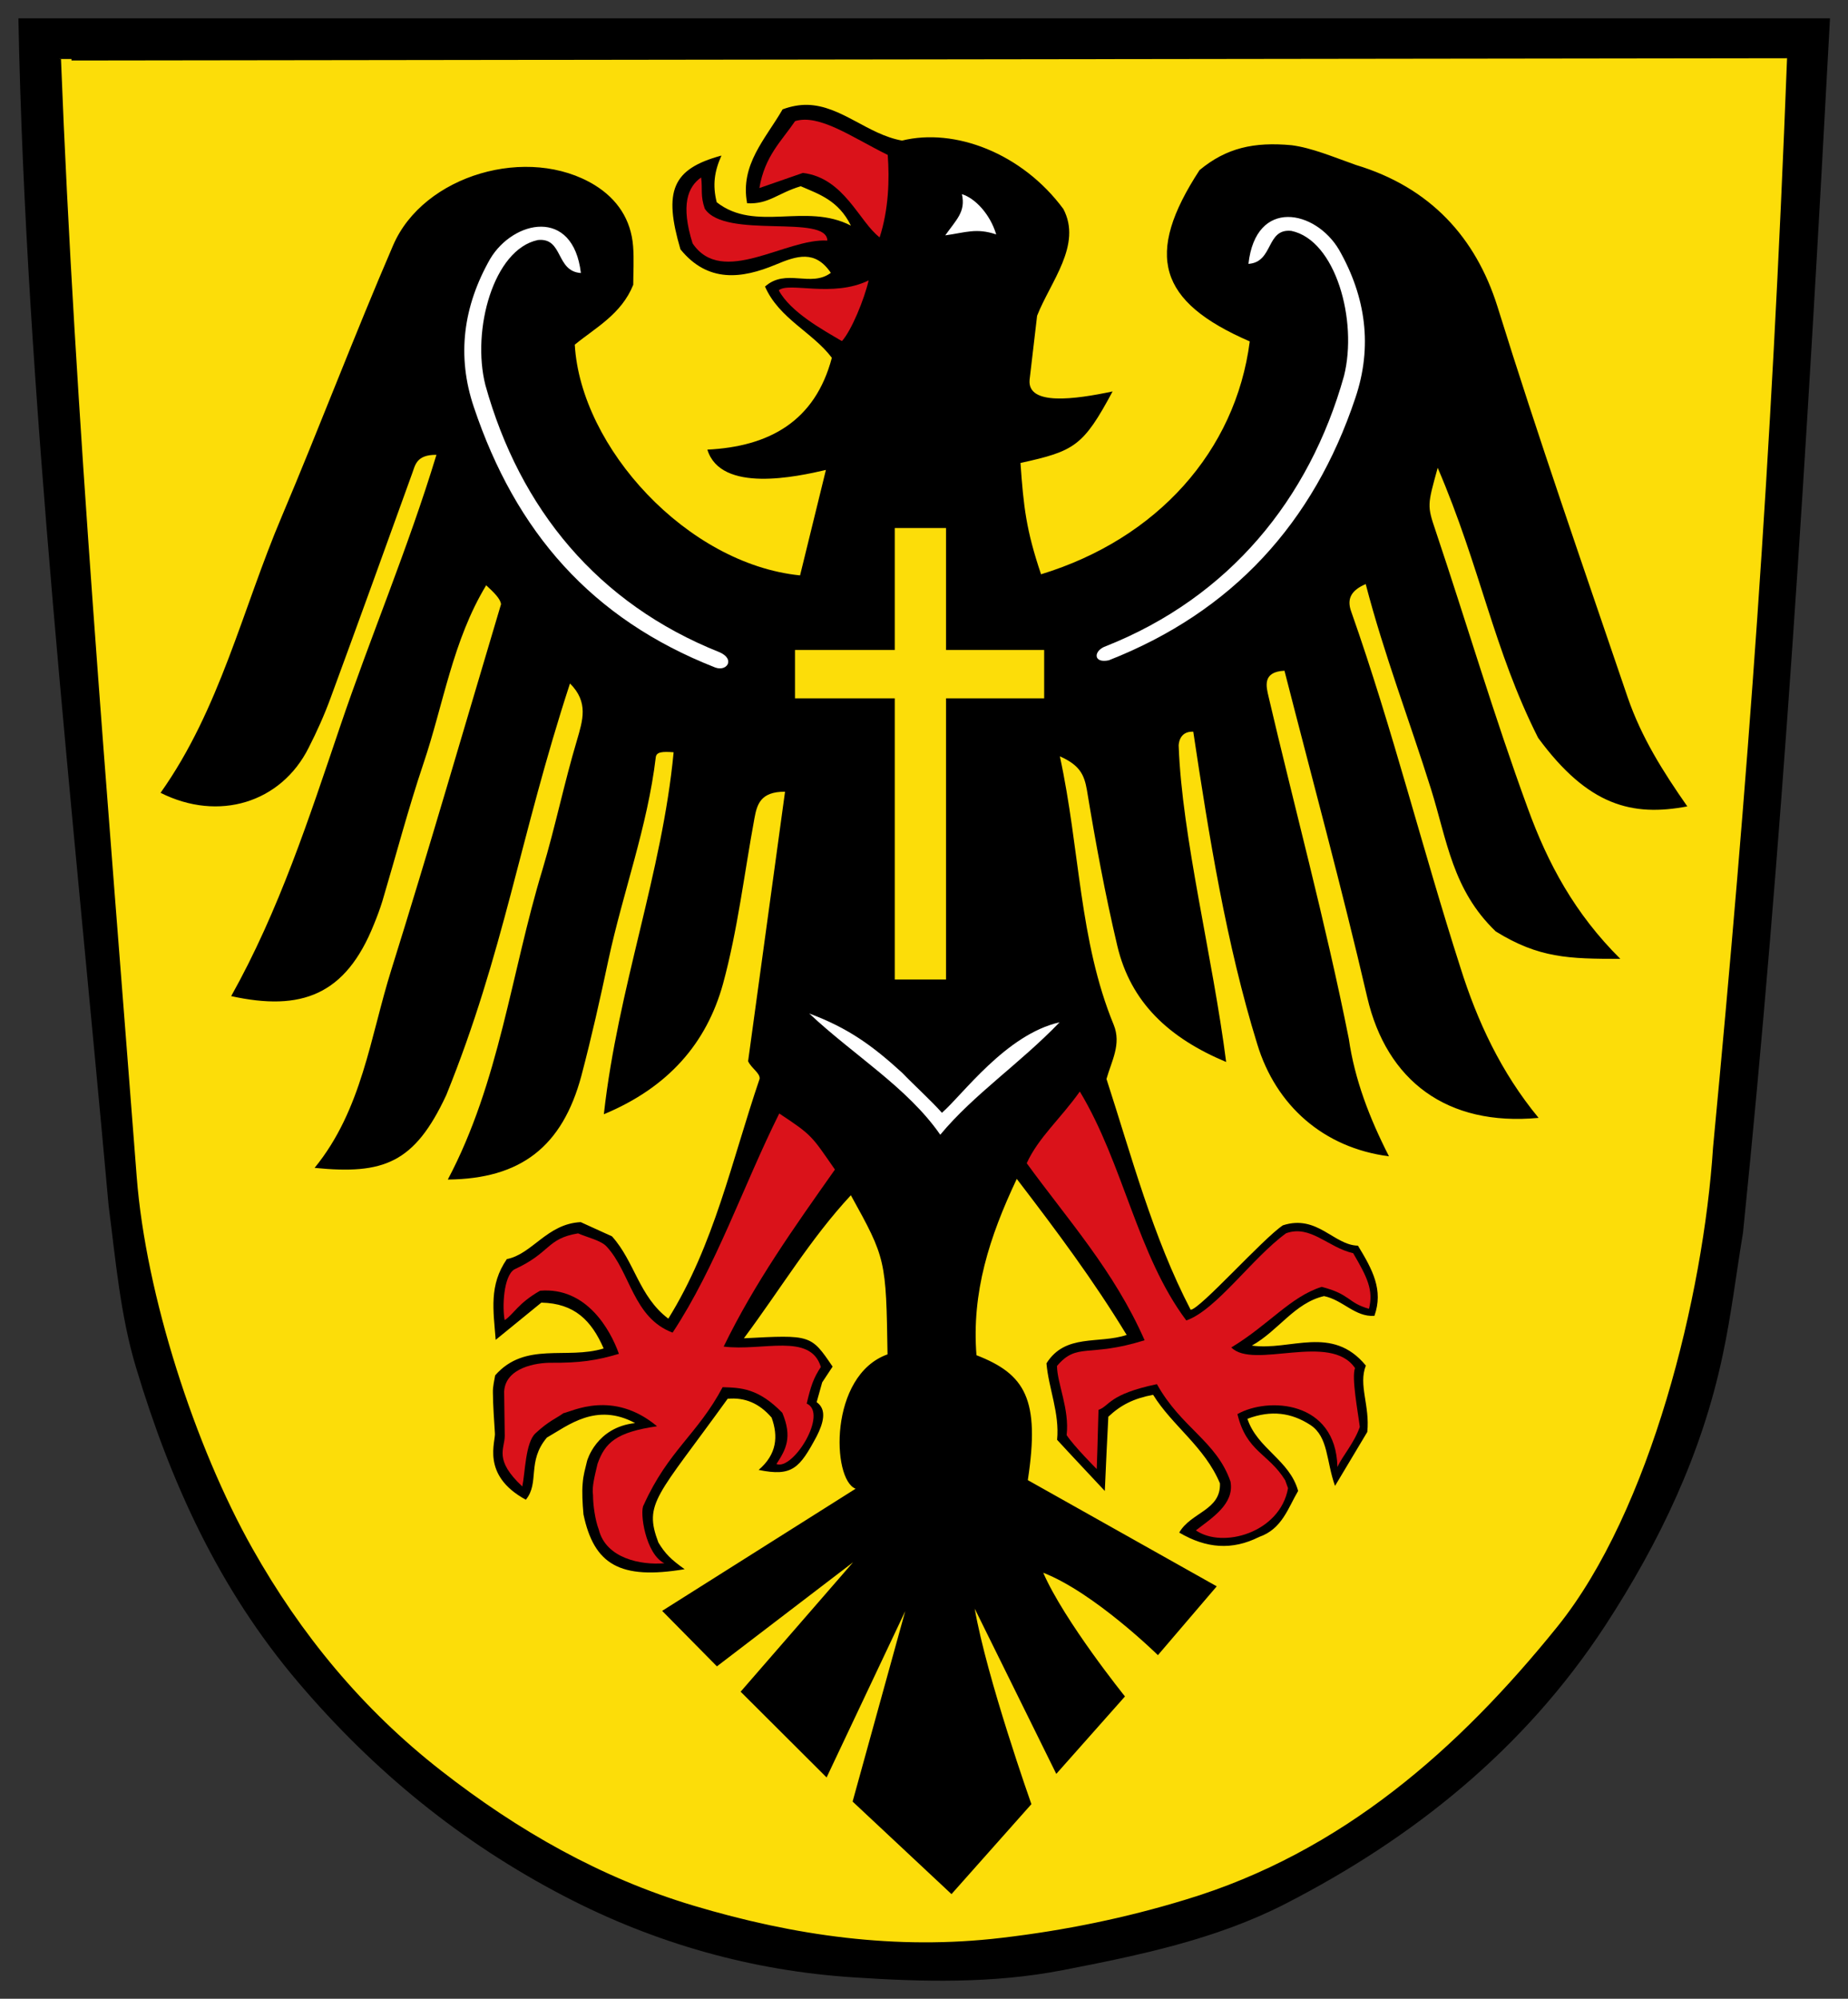 <svg enable-background="new 0 0 596.001 645.537" height="540.728" viewBox="0 0 500 540.728" width="500" xmlns="http://www.w3.org/2000/svg"><rect x="0" y="0" width="500" height="540.728" fill="#333333" stroke="none"/><g transform="translate(4.999 -109.81)"><path d="m-68.167 112.257h476.8c-6.217-116.024-12.602-218.612-22.898-319.6-1.791-10.704-3.043-21.454-5.332-32.139-5.457-25.962-16.634-49.333-31.02-71.373-21.173-32.309-50.264-55.734-84.195-73.129-18.173-9.306-38.273-13.49-58.461-17.402-18.413-3.583-36.916-3.106-55.139-1.902-26.576 1.718-52.197 8.902-76.103 21.362-27.104 14.122-50.074 32.803-70.073 56.362-20.904 24.62-33.569 52.653-42.616 82.741-4.14 13.758-5.364 28.241-7.217 42.593-9.323 103.589-21.879 215.004-23.746 312.487" transform="matrix(1.028 0 0 -1.028 70.055 230.175)"/><path d="m14.345 125.766 464.595-.614c-4.272 110.923-10.567 195.256-20.045 295.136-2.587 40.028-16.925 98.445-42.182 129.82-26.721 33.139-58.483 61.24-100.788 74.007-16.251 4.969-32.753 8.347-49.804 10.352-28.706 3.429-56.372-.589-83.556-8.708-25.128-7.51-47.611-20.307-68.455-36.586-21.419-16.708-38.093-37.016-51.196-60.281-15.514-27.529-28.874-68.624-31.337-100.709-7.9-102.726-16.772-207.09-20.489-302.418" fill="#fcdd09" stroke="#000" stroke-width=".822"/><g transform="translate(-2.608 -3.228)"><path d="m-90.191 135.876c-2.063.039-4.21-.328-6.529-1.182-4.486-7.793-11.256-14.546-9.336-24.718 5.739-.287 7.946 2.634 14.111 4.484 4.774-2.079 9.915-3.689 13.209-10.37-11.887 6.169-25.077-1.854-35.322 6.156-1.159 4.566-.576 8.236 1.244 12.285-13.029-3.518-15.284-9.385-10.79-24.675 7.209-8.864 16.118-7.764 25.053-4.027 5.548 2.318 10.377 3.952 14.528-2.159-5.298-3.946-11.81 1.304-17.325-3.612 3.705-8.459 12.491-11.982 17.589-18.74-4.403-16.718-16.494-23.368-32.761-24.171 3.537-11.54 23.607-7.11 31.199-5.347-2.527-10.259-4.671-19.052-6.803-27.75-29.737 2.991-57.747 33.673-59.294 60.718 5.389 4.425 12.28 8.003 15.386 15.756 0 3.121.235 6.657-.039 10.16-.547 7.024-4.168 12.405-10.07 16.058-17.432 10.703-45.089 2.771-53.092-15.84-10.202-23.654-19.31-47.724-29.339-71.434-10.341-24.356-16.231-50.601-31.864-72.637 15.3-7.689 31.729-2.609 38.979 11.862 2.189 4.291 4.161 8.684 5.813 13.221 7.216 19.595 14.307 39.236 21.405 58.905.834 2.203 1.068 5.003 6.412 4.962-7.495-24.682-17.35-47.832-25.372-71.552-8.157-24.058-16.023-48.343-28.65-70.903 18.42-4.043 30.096.205 37.559 18.866.828 2.024 1.599 4.064 2.233 6.127 3.583 12.038 6.79 24.27 10.798 36.186 5.296 15.657 7.701 32.377 16.523 46.942 2.008-1.85 3.799-3.593 3.902-5-9.813-32.874-18.982-64.608-28.857-96.154-5.575-17.728-7.704-36.845-20.202-52.167 18.17-1.811 26.293 1.221 34.644 19.136 15.196 37.478 19.277 67.65 32.569 108.347 4.953-4.939 3.353-9.7 1.832-14.957-3.359-11.244-5.698-22.753-9.066-34.004-8.257-27.157-11.32-55.922-24.922-81.593 19.175.176 30.137 8.622 35.156 27.311 2.668 10.121 4.955 20.31 7.12 30.517 3.84 17.847 10.283 35.051 12.452 53.263.141 1.487 1.786 1.571 4.704 1.354-3.009-31.792-14.655-61.934-18.363-95.261 16.962 7.063 27.022 18.665 31.357 34.307 3.879 14.22 5.592 29.07 8.283 43.61.664 3.539 1.534 7.01 8.046 6.962-3.257-23.798-6.484-47.319-9.72-70.908.836-1.87 3.161-3.09 3.037-4.627-7.4-21.749-11.925-43.63-24.037-63.137-7.753 5.856-8.839 15.018-14.829 21.661-2.598 1.18-5.715 2.602-8.221 3.741-8.872-.42-12.734-8.417-19.451-9.73-4.726-6.871-3.543-13.395-2.934-21.252 4.973 4.045 8.67 7.046 12.019 9.8 8.745-.189 13.186-4.708 16.402-12.064-9.769-3.008-20.647 1.923-28.556-7.073-.189-1.229-.662-2.946-.596-4.659.041-3.502.303-6.938.516-10.423.355-2.177-3.843-11.141 8.153-17.652 3.684 4.493.228 10.069 5.538 16.352 5.582 3.184 12.98 9.325 23.223 3.816-10.273-1.109-12.645-9.97-12.645-9.97-.503-2.209-.982-3.495-1.164-5.977-.192-2.021-.058-5.127.216-8.08 2.776-13.198 9.591-17.273 26.624-14.427-3.607 2.571-5.114 4.072-6.904 7.018-3.96 10.442-.379 12.011 18.225 37.834 4.486.42 8.31-1.157 11.575-4.955 1.775-4.923 1.387-9.655-3.416-13.77 8.868-1.821 10.775.455 15.279 8.863 1.726 3.395 2.789 7.023-.014 8.968.486 1.755.972 3.484 1.459 5.208.934 1.421 1.868 2.841 2.74 4.152-5.693 8.385-5.693 8.385-23.349 7.449 9.775 13.141 17.527 26.204 28.157 37.649 9.205-16.642 9.268-16.91 9.652-41.877-15.488-5.528-14.688-32.994-8.398-35.358l-50.918-32.143 14.409-14.605 35.839 27.391-29.594-34.059 22.626-22.569 20.691 43.767-13.848-50.113 26.025-24.355 21.031 23.673s-11.778 33.227-14.913 51.45l21.464-43.484 18.078 20.38s-15.927 19.759-21.516 32.559c13.48-5.259 30.186-21.69 30.186-21.69l15.483 18.113-49.723 27.946c3.259 21.31-.672 27.884-13.514 32.873-1.297 16.53 3.38 31.1 10.606 46.402 10.62-13.872 20.148-26.634 28.925-41.07-7.445-2.455-16.13.434-21.108-7.47.552-6.548 3.487-13.109 2.798-20.121 4.041-4.409 7.884-8.447 12.556-13.464.319 7.535.627 13.641.927 19.534 3.263 3.075 6.63 4.796 11.791 5.773 4.965-8.073 13.6-13.727 17.588-23.316.266-7.109-7.691-7.606-10.716-12.948 7.134-4.203 13.955-4.702 21.02-1.145 6.077 2.084 7.655 7.705 10.27 12.107-2.22 8.135-10.739 11.104-13.346 18.982 6.298 2.386 11.622 1.587 16.579-1.627 4.765-3.155 4.115-9.438 6.477-16.03 3.855 6.478 6.527 10.864 8.493 14.197.726 6.982-2.399 12.357-.377 17.473-8.909 10.827-19.807 3.809-30.008 5.257 6.971 3.875 11.22 11.22 18.998 13.022 4.954-.997 8.177-5.56 13.265-5.195 2.406 6.804-.491 12.154-4.337 18.471-6.379.115-10.683 8.279-19.749 5.354-5.223-3.455-21.894-22.188-24.284-22.224-9.971 19.181-15.502 40.26-22.152 60.742 1.368 4.795 3.957 9.171 1.911 14.229-9.152 22.216-8.863 46.186-14.182 70.675 5.366-2.367 6.428-4.978 7.122-8.858 2.259-13.72 4.788-27.424 7.989-40.964 3.52-14.968 13.621-24.316 28.657-30.617-3.506 27.493-11.649 59.305-12.496 83.271 0 0-.03 3.828 3.843 3.653 4.081-27.15 8.694-55.919 16.846-82.247 4.879-16.06 17.362-27.267 34.662-29.5-5.161 10.113-9.025 20.209-10.573 30.931-6.032 30.373-14.739 62.649-21.124 90.053-.546 2.423-1.815 6.529 4.193 6.805 7.316-28.592 15.104-57.154 21.79-85.983 5.112-21.898 20.929-33.967 45.091-31.694-9.893 11.986-16.143 25.45-20.591 39.609-9.98 31.066-17.844 62.793-28.714 93.602-1.244 3.373-.03 5.627 3.805 7.269 4.855-18.638 11.598-36.097 17.195-53.975 4.211-13.46 5.645-26.537 17.038-37.443 11.362-7.026 19.215-7.21 32.779-7.21-11.98 11.894-19.077 25.062-24.365 39.645-8.825 24.074-16.087 48.692-24.236 72.963-2.289 6.748-2.17 6.787.535 16.626 11.354-26.485 14.63-47.661 26.432-71.074 13.173-17.917 24.766-20.778 39.263-18.04-6.416 9.193-12.079 18.161-15.713 28.748-11.649 34.226-23.543 68.348-34.282 102.879-5.688 18.021-17.585 31.258-37.229 37.179-5.984 2.116-11.588 4.505-16.925 5.197-9.912.916-17.17-.693-24.224-6.553-14.566-22.329-10.895-34.63 13.213-45.08-3.719-28.91-24.43-51.966-54.93-61.285-3.943 11.692-4.598 17.764-5.415 29.292 14.16 3.123 16.498 4.357 24.243 18.826-9.88-2.093-22.449-3.83-21.847 3.042l1.98 16.878c3.509 8.947 11.908 18.641 6.905 28.105-10.877 14.709-28.606 21.405-42.461 17.989-9.082 1.634-16.006 9.19-24.897 9.405z" transform="matrix(1.028 0 0 -1.028 308.779 281.088)"/><path d="m-56.001 101.382c.366 6.366 8.598 7.615 12.38 7.577 7.454-.048 11.844.565 17.832 2.353-2.284 6.401-8.557 17.616-20.739 16.61-5.818-3.302-6.954-6.182-9.326-7.747-.669 3.28-.338 11.613 2.549 13.359 9.684 4.447 8.405 8.091 16.77 9.476 2.406-1.061 6.016-1.847 7.482-3.441 6.337-6.785 6.955-18.752 17.393-22.675 11.448 17.347 18.541 38.534 28.068 57.67 8.777-5.805 8.488-5.886 14.655-14.759-10.761-15.28-21.082-29.727-29.282-46.587 10.174-1.289 22.81 3.742 25.58-5.363-1.983-2.988-2.65-5.095-3.727-9.635 5.734-2.545-3.577-17.677-7.968-15.914 2.539 3.869 4.236 7.073 1.544 13.494-6.362 6.52-10.917 6.581-15.702 6.734-6.621-12.47-14.306-16.643-20.776-31.007-1.15-1.634.455-12.942 5.431-15.324-6.161-.549-15.373 1.275-17.257 8.868-.933 2.398-1.514 6.416-1.516 9.073-.329 2.185.464 5.077 1.19 8.209 1.976 5.588 4.918 8.333 15.664 9.896-11.611 9.687-22.393 3.867-24.652 3.434-1.682-1.266-3.763-1.958-7.334-5.277-2.674-2.45-2.714-10.423-3.479-13.998-7.555 7.063-4.626 9.855-4.62 13.323" fill="#da121a" transform="matrix(1.028 0 0 -1.028 191.577 593.724)"/><path d="m-45.755 113.133c-2.096-11.752-17.237-15.975-24.253-11.102 4.147 3.23 10.198 6.913 9.106 12.847-3.714 10.687-12.936 14.083-19.363 25.631-12.798-2.695-12.362-5.702-15.374-6.767-.127-5.858-.463-15.577-.463-15.577s-5.958 5.946-7.927 8.935c.794 6.775-2.479 13.555-2.538 18.192 5.355 6.33 8.218 2.114 23.06 6.772-8.005 18.229-20.266 31.779-31.024 46.589 3.105 6.787 8.842 11.63 13.977 18.864 11.511-19.107 15.105-43.007 28.023-60.243 7.816 2.666 17.444 16.562 26.266 22.944 6.419 2.315 10.991-3.729 17.653-5.248 3.734-6.364 5.384-9.754 4.164-14.627-5.68 1.58-4.791 3.792-12.456 5.769-8.233-2.605-13.933-10.004-23.781-15.944 5.813-5.92 26.098 4.121 32.562-5.437-.973-2.399.776-11.57 1.259-15.484-1.483-4.241-4.598-7.691-5.895-10.534-.388 17.509-18.233 18.467-26.315 13.915 2.405-9.99 8.17-10.285 12.562-17.403" fill="#da121a" transform="matrix(1.028 0 0 -1.028 393.14 631.944)"/><path d="m-54.278 101.071h25.829v-12.73h-25.829v-73.986h-13.49v73.986h-26.259v12.73h26.259v32.091h13.49z" fill="#fcdd09" transform="matrix(1.028 0 0 -1.028 309.366 392.782)"/><path d="m-53.82 101.536c-6.713.707-4.641-8.231-11.294-8.68 1.947 17.466 17.635 14.21 23.838 3.719 7.097-12.449 8.855-25.529 4.297-39.017-10.987-32.866-32.345-56.258-64.897-69.033-4.188-.886-4.119 2.621-.62 3.774 32.172 12.811 53.402 38.471 62.529 71.054 3.669 14.554-2.184 35.752-13.853 38.183" fill="#fff" transform="matrix(1.028 0 0 -1.028 402.329 279.882)"/><path d="m-56.997 97.542c1.419 8.475 5.874 12.396 9.396 17.614 6.413 1.953 15.014-4.29 24.386-8.899.477-6.464.254-14.318-2.129-21.693-5.359 4.044-9.346 15.683-20.204 16.957" fill="#da121a" transform="matrix(1.028 0 0 -1.028 261.663 264.186)"/><path d="m-53.935 101.53c-10.877.701-27.685-12.298-35.467-.731-3.177 10.132-1.268 14.866 2.245 17.345.426-3.073-.257-4.728.968-8.229 5.362-8.145 32.116-1.276 32.254-8.385" fill="#da121a" transform="matrix(1.028 0 0 -1.028 276.903 282.5)"/><path d="m-68.465 111.154c11.746-11.029 25.875-19.486 34.477-31.899 8.861 10.667 20.904 18.674 31.412 29.592-14.177-3.202-25.729-19.341-30.978-23.816-2.655 3.033-7.425 7.369-10.461 10.531-7.814 7.142-14.236 11.798-24.45 15.592z" fill="#fff" transform="matrix(1.028 0 0 -1.028 286.948 501.499)"/><path d="m-55.694 99.951c-4.864 2.879-13.364 7.505-16.498 13.291 2.633 2.312 14.191-2.026 23.664 2.614-1.197-5.098-4.525-13.166-7.004-15.945" fill="#da121a" transform="matrix(1.028 0 0 -1.028 282.524 307.996)"/><g fill="#fff"><path d="m-53.907 101.536c2.931 4.171 5.422 6.184 4.38 10.844 3.516-1.091 7.445-5.304 9.027-10.603-5.226 1.77-8.077.489-13.407-.241" transform="matrix(1.028 0 0 -1.028 308.779 281.088)"/><path d="m143.123 177.978c6.947-.726 4.77 8.459 11.653 8.921-2.11-17.868-18.313-14.285-24.545-3.822-7.293 12.81-9.101 26.236-4.416 40.098 11.339 33.775 31.826 57.309 65.279 70.437 3.164 1.199 5.51-2.207 1.235-4.103-33.045-13.166-54.063-38.805-63.393-72.289-3.772-14.91 2.195-36.711 14.188-39.241" stroke-width=".822"/></g></g></g></svg>